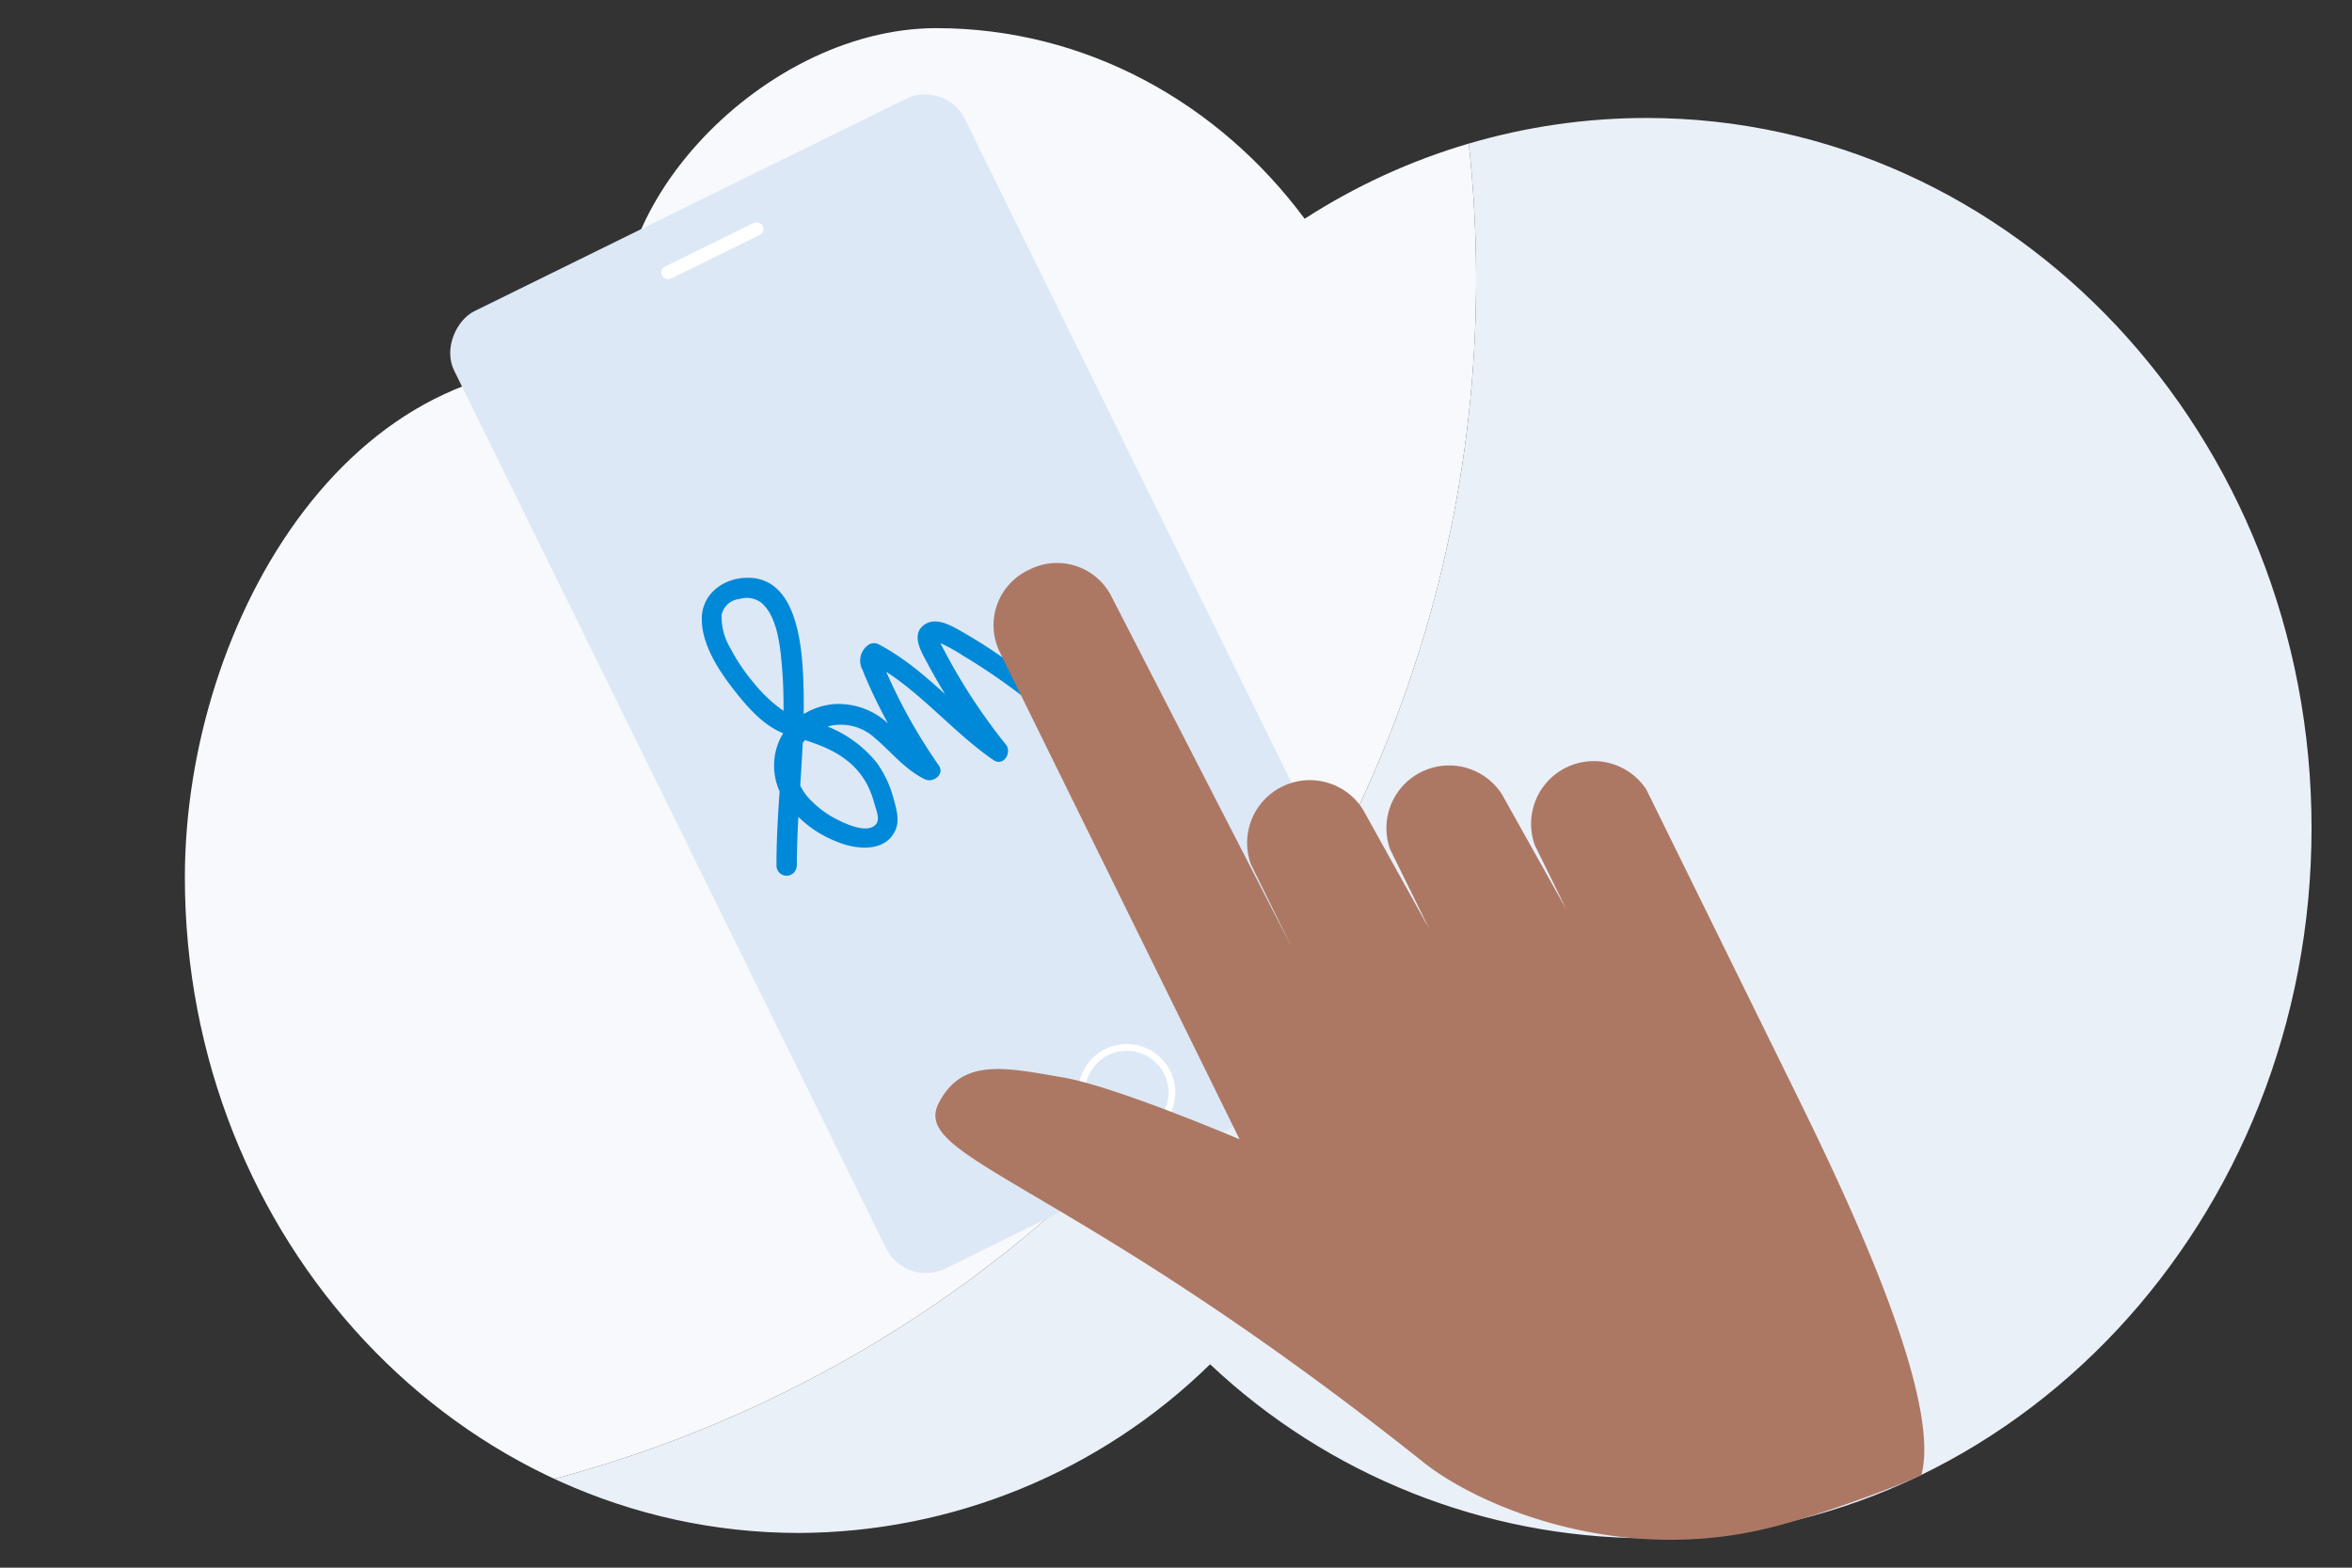 <svg id="Layer_1" data-name="Layer 1" xmlns="http://www.w3.org/2000/svg" xmlns:xlink="http://www.w3.org/1999/xlink" viewBox="0 0 300 200"><rect x="0" y="0" width="300" height="200" fill="#333333" stroke="none"/><defs><style>.cls-1,.cls-6{fill:none;}.cls-2{clip-path:url(#clip-path);}.cls-3{fill:#eaf0f8;}.cls-4{fill:#f7f9fc;}.cls-5{fill:#dde8f6;}.cls-6{stroke:#fff;stroke-miterlimit:10;stroke-width:0.86px;}.cls-7{fill:#fff;}.cls-8{fill:#0089d9;}.cls-9{fill:#ac7864;}</style><clipPath id="clip-path"><path class="cls-1" d="M210,15.05a80.39,80.39,0,0,0-43.59,12.86C155.43,13.1,138.47,3.59,119.43,3.59c-22.78,0-45.51,24.92-39.07,43.65-35.12-5.85-56.78,32-56.78,64.69,0,46.19,35.07,83.64,78.33,83.64a75.36,75.36,0,0,0,52.44-21.52A81.46,81.46,0,0,0,210,196.24c46.86,0,84.84-40.56,84.84-90.6S256.83,15.05,210,15.05Z"/></clipPath></defs><g class="cls-2"><path class="cls-3" d="M184.34.39a159.1,159.1,0,0,1,3.94,35.23A158.33,158.33,0,0,1,30,194,158.9,158.9,0,0,1,0,191.11v8.5H300V.39Z"/><path class="cls-4" d="M188.28,35.62A159.1,159.1,0,0,0,184.34.39H0V191.11A158.9,158.9,0,0,0,30,194,158.33,158.33,0,0,0,188.28,35.62Z"/></g><rect class="cls-5" x="50" y="50.92" width="136.11" height="72.62" rx="5.65" transform="translate(144.2 -57.21) rotate(63.8)"/><circle class="cls-6" cx="143.72" cy="139.38" r="5.76"/><rect class="cls-7" x="83.7" y="31.13" width="14.33" height="1.71" rx="0.85" transform="translate(-4.79 43.41) rotate(-26.2)"/><path class="cls-8" d="M101.64,110.43c0-7.36,1-14.69.87-22.07-.11-4.66-.39-14.53-7-14.65-3.14-.06-6,2-6,5.26s2.14,6.54,4.12,9.07c1.72,2.21,4,4.82,6.74,5.67s5.42,1.53,7.71,3.35a9.55,9.55,0,0,1,2.73,3.44,13.12,13.12,0,0,1,.75,2.13c.18.62.68,1.85.23,2.45-1,1.35-3.68.12-4.77-.41a12.58,12.58,0,0,1-4-3c-2.16-2.54-2.17-6.34.82-8.23a6.4,6.4,0,0,1,7.8.76c2.11,1.78,3.8,4,6.34,5.22,1,.5,2.57-.61,1.76-1.77a72.19,72.19,0,0,1-4.15-6.72c-.6-1.11-1.17-2.24-1.71-3.38-.26-.54-.5-1.08-.74-1.62-.16-.37-.33-.74-.48-1.12s0-.54-.38-.32h-1.3c6,3.16,10.2,8.66,15.73,12.47,1.31.9,2.42-1,1.57-2a74,74,0,0,1-6.77-10c-.52-.91-1-1.84-1.5-2.78a2.17,2.17,0,0,1-.24-.54c-.06-.29-.17-.19-.33.28,0,0,.59.18.73.23a20.5,20.5,0,0,1,2.7,1.52,77.08,77.08,0,0,1,12.82,9.62,1.29,1.29,0,0,0,2-1.57A43.39,43.39,0,0,1,132.7,78c-.29-1.64-2.78-.94-2.49.69A45.22,45.22,0,0,0,135.4,93l2-1.57a72.16,72.16,0,0,0-7.4-6,66.9,66.9,0,0,0-7.86-5.16c-1.2-.65-2.81-1.47-4.13-.64-1.94,1.23-.48,3.55.29,5a77.24,77.24,0,0,0,8,12.07l1.57-2c-5.54-3.82-9.72-9.3-15.74-12.47a1.29,1.29,0,0,0-1.3,0,2.45,2.45,0,0,0-.81,3.24c.61,1.55,1.32,3.07,2.06,4.56a73.12,73.12,0,0,0,5.28,8.9l1.77-1.77c-2.34-1.12-3.87-3.17-5.81-4.82a9.29,9.29,0,0,0-6.8-2.52,8.77,8.77,0,0,0-6.83,4.07A8,8,0,0,0,100,102a14.25,14.25,0,0,0,6.78,5.39c2.37,1,6.12,1.4,7.42-1.45.58-1.27.14-2.75-.21-4a13.74,13.74,0,0,0-2.15-4.62,15.34,15.34,0,0,0-6.77-4.82c-1.87-.76-3.88-.93-5.4-2a18.47,18.47,0,0,1-3.42-3.25,24.32,24.32,0,0,1-3.07-4.52,7.77,7.77,0,0,1-1.13-4.31,2.58,2.58,0,0,1,2.26-2,3.09,3.09,0,0,1,2.79.47c2,1.69,2.39,5.34,2.61,7.83.79,8.59-.7,17.14-.67,25.71a1.29,1.29,0,0,0,2.58,0Z"/><path class="cls-9" d="M210.05,100.84l18.67,37.94c5.86,11.92,19.06,39,16.37,49.36-.08.28-12.2,5.09-20,6.92-19.37,4.55-36.81-3.16-43.48-8.47-45.54-36.27-65.59-38.7-61.86-45.89,3-5.83,8.63-4.48,15.9-3.23,6.74,1.17,22.46,7.88,22.46,7.88L127.52,83.19a7.79,7.79,0,0,1,3.55-10.41l.33-.16a7.77,7.77,0,0,1,10.4,3.54l23,44.76-5.24-10.64a8,8,0,0,1,14.29-7l8.45,15.22-5-10.17a8,8,0,0,1,14.27-7L199.78,116l-4-8.15a8,8,0,0,1,14.29-7Z"/></svg>